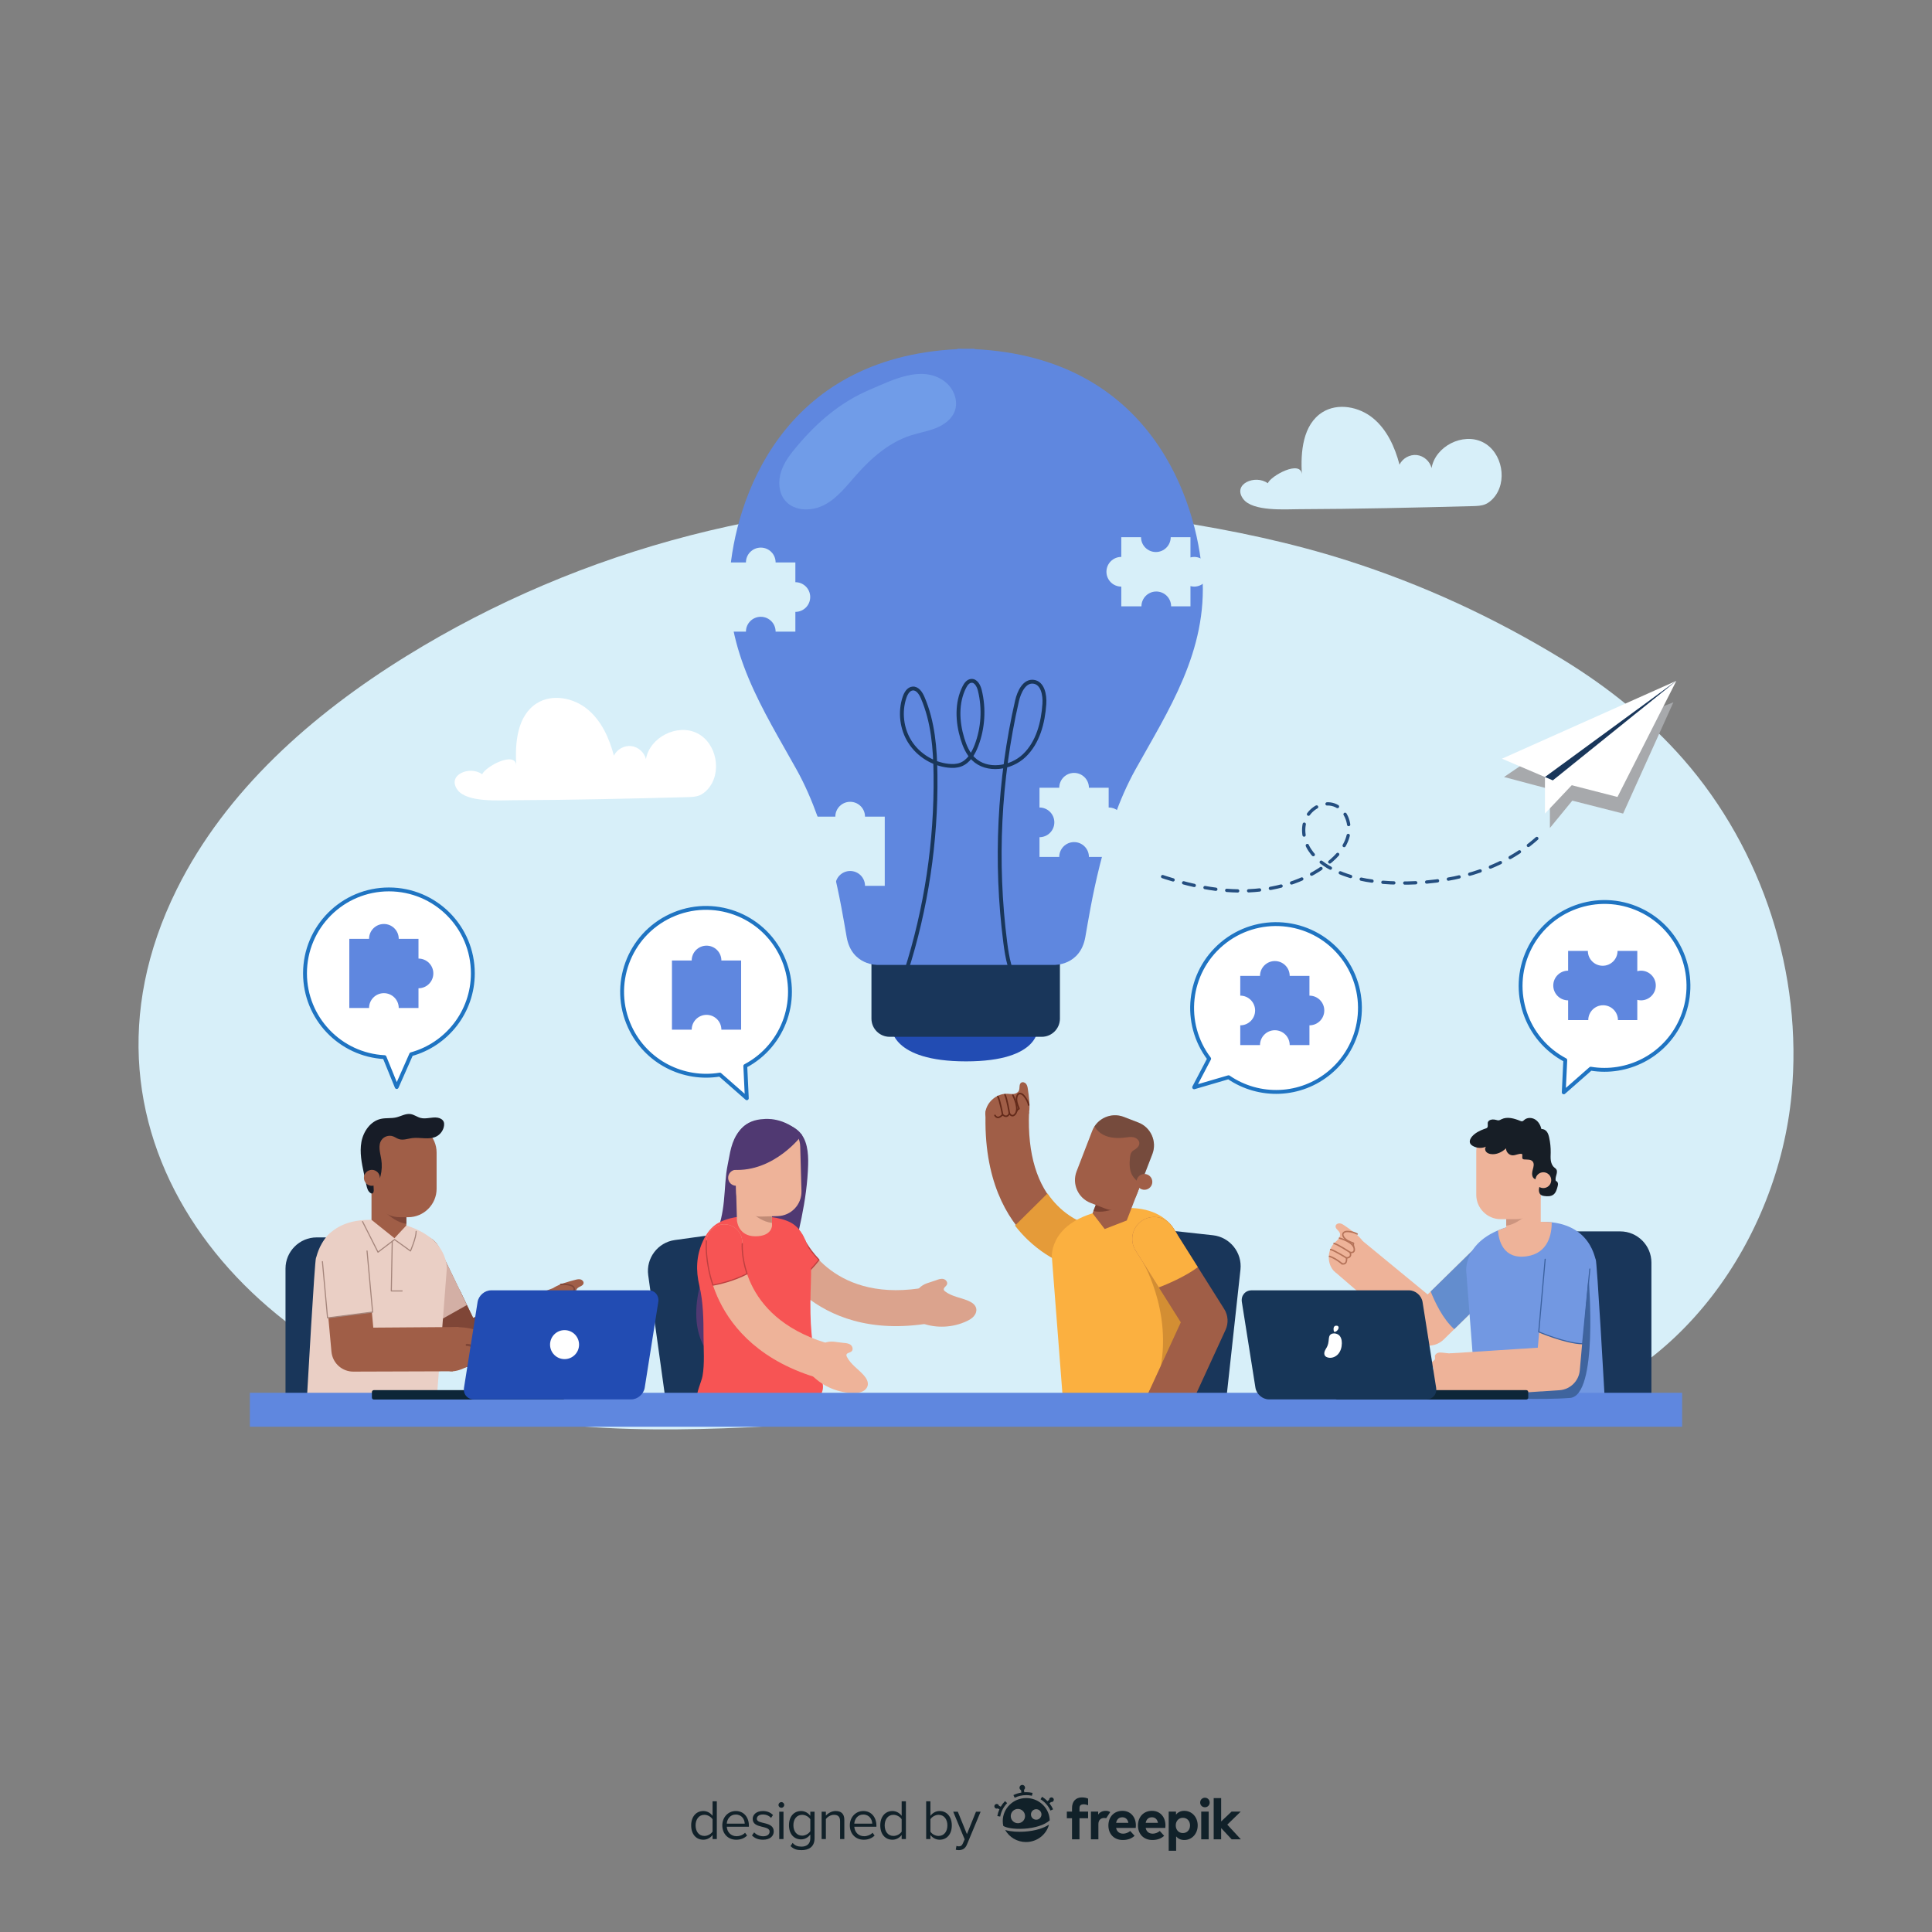 <?xml version="1.0" encoding="utf-8"?>
<!-- Generator: Adobe Illustrator 27.5.0, SVG Export Plug-In . SVG Version: 6.00 Build 0)  -->
<svg version="1.1" xmlns="http://www.w3.org/2000/svg" xmlns:xlink="http://www.w3.org/1999/xlink" x="0px" y="0px"
	 viewBox="0 0 500 500" style="enable-background:new 0 0 500 500;" xml:space="preserve">
<rect x="0" y="0" width="500" height="500" fill="#808080" stroke="none"/>
<g id="Background">
</g>
<g id="Objects">
	<g>
		<g>
			<path style="fill:#D7EFF9;" d="M348.46,144.994c-28.04-8.919-61.13-13.167-90.499-14.613
				c-53.33-2.627-107.359,11.309-152.766,39.401c-24.335,15.056-46.732,34.743-59.452,60.376
				c-31.92,64.325,18.253,123.278,81.202,135.807c31.744,6.318,64.488,3.684,96.789,1.638c41.977-2.659,84.119-4.28,126.082-1.414
				c16.005,1.093,32.28,2.82,47.939-0.666c36.667-8.163,62.348-44.857,65.9-82.252c2.957-31.138-7.442-63.32-28.061-86.84
				c-8.901-10.152-19.541-18.641-31.033-25.683C386.592,159.739,367.88,151.172,348.46,144.994z"/>
			<g>
				<g>
					<polygon style="fill:#A7A9AC;" points="396.873,195.897 389.238,201.091 401.114,204.239 401.114,214.278 406.911,207.208 
						420.061,210.551 433.069,181.758 					"/>
					<g>
						<g>
							<g>
								<polygon style="fill:#FFFFFF;" points="399.832,201.091 399.832,210.551 407.951,201.959 								"/>
								<polygon style="fill:#FFFFFF;" points="401.868,201.959 433.841,176.197 418.602,206.253 								"/>
								<polygon style="fill:#FFFFFF;" points="433.841,176.197 388.703,196.35 401.868,201.959 								"/>
								<polygon style="fill:#19365A;" points="401.868,201.959 399.832,201.091 433.841,176.197 								"/>
							</g>
						</g>
					</g>
				</g>
				
					<path style="fill:none;stroke:#244E80;stroke-width:0.85;stroke-linecap:round;stroke-linejoin:round;stroke-miterlimit:10;stroke-dasharray:2.835;" d="
					M397.727,216.998c-9.561,8.538-22.935,11.738-35.751,11.53c-5.586-0.091-11.269-0.8-16.328-3.17
					c-2.624-1.229-5.102-2.953-6.681-5.382c-1.579-2.429-2.13-5.647-0.911-8.275c1.22-2.628,4.427-4.336,7.168-3.399
					c2.944,1.007,4.378,4.627,3.749,7.674c-0.629,3.048-2.836,5.536-5.275,7.469c-6.122,4.85-14.067,7.035-21.877,7.129
					c-7.81,0.093-15.527-1.782-22.898-4.364"/>
			</g>
			<path style="fill:#FFFFFF;" d="M177.884,206.299c1.1-0.029,2.231-0.065,3.242-0.5c0.756-0.326,1.407-0.861,1.966-1.466
				c3.896-4.21,2.451-12.049-2.691-14.592c-5.142-2.543-12.25,1.064-13.232,6.716c-0.42-1.765-2.029-3.182-3.833-3.375
				c-1.804-0.194-3.676,0.849-4.462,2.485c-1.194-4.54-3.23-9.054-6.859-12.032c-3.629-2.978-9.12-4.026-13.093-1.525
				c-5.036,3.17-5.699,10.179-5.306,16.117c-0.26-3.931-8.056,0.323-8.828,2.255c-3.201-2.347-9.267,0.172-6.359,4.071
				c2.448,3.282,10.897,2.655,14.353,2.643C147.816,207.047,162.856,206.691,177.884,206.299z"/>
			<path style="fill:#D7EFF9;" d="M381.2,130.981c1.1-0.029,2.231-0.065,3.242-0.5c0.756-0.326,1.407-0.861,1.966-1.466
				c3.896-4.21,2.451-12.049-2.691-14.592c-5.142-2.543-12.249,1.064-13.231,6.716c-0.42-1.765-2.029-3.182-3.833-3.375
				c-1.804-0.194-3.677,0.849-4.462,2.485c-1.193-4.54-3.23-9.054-6.859-12.032c-3.629-2.978-9.121-4.026-13.093-1.525
				c-5.036,3.17-5.698,10.179-5.306,16.117c-0.259-3.931-8.056,0.323-8.828,2.256c-3.201-2.347-9.267,0.172-6.358,4.071
				c2.448,3.282,10.897,2.654,14.353,2.643C351.131,131.729,366.171,131.373,381.2,130.981z"/>
		</g>
		<g>
			<g>
				<path style="fill:#19365A;" d="M316.839,366.891l-31.686-3.466l4.192-38.323c0.482-4.407,4.483-7.619,8.89-7.137l15.66,1.713
					c4.407,0.482,7.619,4.482,7.137,8.89L316.839,366.891z"/>
				<path style="fill:#A05E47;" d="M281.676,317.084c-0.041-0.01-4.161-0.99-8.033-4.922c-5.273-5.355-7.74-13.517-7.332-24.26
					c0-0.011-0.001-0.022,0-0.034c-4.014-0.66-11.226-0.401-11.226-0.401c-0.683,17.942,5.619,28.001,11.114,33.278
					c6.113,5.87,12.449,7.293,13.151,7.436c0.382,0.077,0.764,0.115,1.14,0.115c2.645,0,5.032-1.848,5.579-4.533
					C286.692,320.694,284.744,317.708,281.676,317.084z"/>
				<path style="fill:#E59B39;" d="M279.502,328.484c0.394,0.08,0.788,0.119,1.176,0.119c2.73,0,5.194-1.907,5.759-4.679
					c0.644-3.167-1.367-6.249-4.534-6.894c-0.042-0.01-4.295-1.022-8.292-5.08c-0.928-0.943-1.766-1.976-2.525-3.086l-8.409,8.318
					c1.08,1.398,2.182,2.601,3.251,3.627C272.237,326.868,278.777,328.337,279.502,328.484z"/>
				<path style="fill:#A05E47;" d="M266.01,281.855c-0.069-0.478-0.159-0.977-0.461-1.353c-0.302-0.377-0.883-0.574-1.28-0.3
					c-0.609,0.42-0.283,1.4-0.59,2.074c-0.23,0.505-0.803,0.774-1.355,0.837c-0.552,0.063-1.108-0.036-1.663-0.053
					c-2.663-0.077-5.214,2.042-5.627,4.673c-0.078,0.496-0.076,1.043,0.215,1.451c0.368,0.516,1.065,0.649,1.692,0.741
					c1.684,0.247,3.386,0.495,5.083,0.356c1.529-0.125,4.058-0.549,4.304-2.32C266.595,286.034,266.288,283.769,266.01,281.855z"/>
				<path style="fill:#632A1A;" d="M257.526,289.029c-0.071-0.078-0.139-0.168-0.202-0.271c-0.057-0.092-0.028-0.213,0.064-0.27
					c0.093-0.057,0.214-0.031,0.27,0.064c0.174,0.282,0.373,0.43,0.593,0.44c0.432,0.024,0.91-0.462,1.058-0.651
					c0.034-0.043,0.083-0.07,0.137-0.075c0.054-0.005,0.108,0.014,0.149,0.05c0.335,0.303,0.631,0.425,0.881,0.364
					c0.381-0.093,0.57-0.589,0.572-0.594c0.026-0.071,0.091-0.12,0.165-0.127c0.075-0.007,0.147,0.029,0.186,0.093
					c0.17,0.282,0.355,0.444,0.549,0.478c0.211,0.04,0.371-0.083,0.378-0.088c1.6-1.149-0.351-4.891-0.371-4.928
					c-0.051-0.096-0.013-0.214,0.082-0.265c0.096-0.051,0.21-0.016,0.265,0.082c0.088,0.166,2.129,4.083,0.259,5.425
					c-0.003,0.003-0.289,0.23-0.677,0.162c-0.229-0.04-0.436-0.169-0.629-0.392c-0.134,0.206-0.357,0.453-0.686,0.535
					c-0.339,0.084-0.704-0.025-1.087-0.324c-0.227,0.241-0.715,0.677-1.254,0.648C257.966,289.37,257.73,289.251,257.526,289.029z"
					/>
				<path style="fill:#632A1A;" d="M261.086,288.287c-0.025-0.027-0.043-0.062-0.049-0.102c-0.006-0.038-0.602-3.767-1.135-4.786
					c-0.051-0.096-0.013-0.214,0.083-0.264c0.096-0.051,0.218-0.013,0.264,0.083c0.562,1.076,1.15,4.75,1.175,4.906
					c0.017,0.107-0.056,0.208-0.163,0.224C261.194,288.359,261.129,288.333,261.086,288.287z"/>
				<path style="fill:#632A1A;" d="M259.318,288.594c-0.024-0.026-0.042-0.06-0.048-0.098c-0.007-0.037-0.677-3.717-1.205-4.648
					c-0.053-0.094-0.02-0.214,0.074-0.268c0.094-0.053,0.211-0.022,0.268,0.074c0.56,0.989,1.221,4.618,1.248,4.772
					c0.02,0.106-0.051,0.209-0.158,0.228C259.429,288.667,259.362,288.642,259.318,288.594z"/>
				<path style="fill:#632A1A;" d="M263.005,287.648c-0.044-0.048-0.063-0.118-0.045-0.186c0.076-0.268,0.278-0.5,0.533-0.611
					c-0.23-0.546-0.421-1.025-0.531-1.536c-0.137-0.634-0.118-1.212,0.055-1.715c0.093-0.273,0.222-0.468,0.394-0.598
					c0.28-0.211,0.7-0.237,1.07-0.069c0.326,0.151,0.566,0.411,0.758,0.647c0.574,0.704,0.985,1.518,1.187,2.352
					c0.025,0.105-0.039,0.211-0.145,0.237c-0.105,0.025-0.211-0.04-0.237-0.145c-0.189-0.778-0.572-1.537-1.109-2.196
					c-0.162-0.203-0.364-0.422-0.617-0.538c-0.24-0.11-0.503-0.1-0.67,0.025c-0.107,0.08-0.192,0.215-0.258,0.411
					c-0.149,0.435-0.164,0.941-0.042,1.505c0.107,0.497,0.301,0.974,0.526,1.501c0.023,0.056,0.069,0.168,0.015,0.288
					c-0.05,0.113-0.155,0.156-0.212,0.178c-0.166,0.066-0.291,0.206-0.336,0.368c-0.03,0.104-0.138,0.165-0.242,0.136
					C263.06,287.694,263.029,287.674,263.005,287.648z"/>
				<path style="fill:#FBB040;" d="M272.22,325.298l2.738,35.431c0,0,8.001,4.357,19.294,3.044
					c11.293-1.313,13.767-6.303,13.767-6.303s-1.951-34.765-2.279-35.109c-0.328-0.344-1.664-11.768-18.004-9.434
					C271.395,315.259,272.22,325.298,272.22,325.298z"/>
				<path style="fill:#D38E33;" d="M295.808,326.687c0,0,9.061,15.283,3.233,32.252c0,0,9.324-13.428,8.978-17.854
					C307.673,336.658,295.808,326.687,295.808,326.687z"/>
				<path style="fill:#A05E47;" d="M316.822,338.773l-13.334-21.166c-1.669-2.648-5.17-3.445-7.818-1.775
					c-2.65,1.669-3.444,5.17-1.775,7.818l11.697,18.567l-8.218,17.876c0,0,4.036,4.872,10.303,4.736l9.5-20.667
					C317.977,342.422,317.844,340.394,316.822,338.773z"/>
				<g>
					<polygon style="fill:#A05E47;" points="295.141,306.684 291.602,315.856 285.891,318.073 282.752,313.988 284.88,308.473 					
						"/>
				</g>
				<path style="fill:#774031;" d="M292.211,310.867l-8.104-0.392l-1.133,2.936C287.19,314.423,292.211,310.867,292.211,310.867z"/>
				<path style="fill:#A05E47;" d="M286.025,312.772l-3.789-1.462c-3.24-1.25-4.867-4.923-3.617-8.163l4.044-10.48
					c1.25-3.239,4.923-4.867,8.163-3.617l3.789,1.462c3.24,1.25,4.867,4.923,3.617,8.163l-4.044,10.48
					C292.937,312.394,289.264,314.022,286.025,312.772z"/>
				<path style="opacity:0.3;fill:#171E26;" d="M294.614,290.512l-3.789-1.462c-2.829-1.092-5.989,0.012-7.577,2.468
					c0.546,0.89,1.302,1.651,2.216,2.133c1.726,0.911,3.779,0.988,5.716,0.743c0.754-0.095,1.528-0.235,2.265-0.051
					c0.737,0.184,1.433,0.804,1.415,1.564c-0.015,0.629-0.499,1.15-1.023,1.5c-0.325,0.217-0.684,0.401-0.93,0.704
					c-0.316,0.389-0.399,0.912-0.456,1.409c-0.185,1.606-0.198,3.329,0.623,4.721c0.447,0.758,1.111,1.361,1.789,1.921
					c0.119,0.099,0.242,0.195,0.367,0.288l3.001-7.777C299.481,295.435,297.853,291.762,294.614,290.512z"/>
				<path style="fill:#A05E47;" d="M298.082,306.606c-0.407,1.054-1.59,1.579-2.644,1.172c-1.054-0.407-1.579-1.591-1.172-2.644
					c0.407-1.054,1.591-1.578,2.644-1.172C297.964,304.368,298.489,305.552,298.082,306.606z"/>
				<path style="fill:#FBB040;" d="M303.488,317.607c-1.669-2.648-5.17-3.445-7.818-1.775c-2.65,1.669-3.444,5.17-1.775,7.818
					l6.009,9.538c1.906-0.739,6.855-2.785,10.091-5.254L303.488,317.607z"/>
				<path style="fill:#A05E47;" d="M306.908,366.85c-0.302,0.621-0.628,1.266-1.186,1.673c-0.558,0.407-1.42,0.487-1.897-0.013
					c-0.248-0.259-0.382-0.652-0.715-0.785c-0.419-0.167-0.851,0.178-1.285,0.303c-0.796,0.229-1.659-0.365-1.953-1.14
					c-0.097-0.256-0.163-0.552-0.388-0.708c-0.5-0.344-1.265,0.313-1.759-0.04c-0.378-0.27-0.271-0.927-0.643-1.207
					c-0.201-0.152-0.48-0.141-0.712-0.241c-0.388-0.168-0.58-0.63-0.56-1.053c0.02-0.422,0.209-0.816,0.393-1.197
					c0.29-0.599,0.581-1.197,0.871-1.796c0.171-0.353,0.349-0.715,0.639-0.979c0.625-0.569,1.577-0.533,2.415-0.427
					c1.605,0.204,3.215,0.553,4.644,1.312c1.165,0.619,2.291,1.568,2.887,2.767C308.203,364.419,307.399,365.838,306.908,366.85z"/>
			</g>
			<g>
				<path style="fill:#19365A;" d="M105.763,366.852H73.888V328.3c0-4.434,3.627-8.061,8.061-8.061h15.754
					c4.433,0,8.061,3.627,8.061,8.061V366.852z"/>
				<g>
					<g>
						<path style="fill:#A05E47;" d="M106.054,320.2c2.82-1.363,6.212-0.184,7.577,2.638l8.814,18.225l20.702-7.702
							c1.087,6.973,3.985,10.11,3.985,10.11l-25.489,10.054c-1.316,0.505-2.712,0.488-3.951,0.043
							c-1.353-0.486-2.52-1.483-3.19-2.87l-11.085-22.922C102.052,324.956,103.233,321.564,106.054,320.2z"/>
						<path style="fill:#7F4637;" d="M117.692,353.568c1.239,0.445,2.635,0.462,3.951-0.043l9.441-3.724
							c-3.755-3.022-6.23-6.478-7.724-9.079l-0.915,0.34l-3.412-7.055c-3.344-1.158-9.302-1.327-13.23-1.295l8.698,17.986
							C115.172,352.085,116.339,353.082,117.692,353.568z"/>
						<path style="fill:#D3AFA5;" d="M107.361,335.933l5.067,6.54l8.409-4.735l-7.206-14.9c-1.161-2.399-3.785-3.593-6.279-3.064
							l-0.263,0.143L107.361,335.933z"/>
						<path style="fill:#A05E47;" d="M148.896,331.216c0.45-0.117,0.927-0.224,1.375-0.097c0.447,0.127,0.84,0.57,0.745,1.025
							c-0.145,0.698-1.138,0.775-1.622,1.3c-0.363,0.394-0.387,1.003-0.236,1.516c0.15,0.514,0.447,0.97,0.669,1.458
							c1.064,2.337,0.136,5.396-2.047,6.747c-0.411,0.255-0.898,0.458-1.37,0.352c-0.596-0.134-0.975-0.703-1.291-1.226
							c-0.849-1.404-1.706-2.823-2.217-4.382c-0.461-1.405-1.03-3.81,0.452-4.691C144.965,332.259,147.093,331.685,148.896,331.216z
							"/>
						<path style="fill:#7F4637;" d="M145.844,341.187c0.096,0.034,0.201,0.06,0.317,0.078c0.103,0.016,0.199-0.054,0.216-0.158
							c0.016-0.104-0.052-0.202-0.158-0.216c-0.316-0.049-0.522-0.171-0.613-0.362c-0.183-0.375,0.07-0.981,0.183-1.183
							c0.026-0.046,0.031-0.1,0.015-0.15c-0.016-0.05-0.053-0.091-0.1-0.113c-0.394-0.185-0.614-0.402-0.653-0.646
							c-0.06-0.373,0.31-0.727,0.314-0.73c0.053-0.05,0.073-0.125,0.051-0.194c-0.021-0.069-0.08-0.12-0.152-0.131
							c-0.314-0.046-0.527-0.149-0.63-0.309c-0.114-0.172-0.065-0.361-0.063-0.369c0.423-1.852,4.476-1.517,4.517-1.514
							c0.104,0.009,0.196-0.068,0.205-0.172c0.009-0.104-0.064-0.193-0.172-0.205c-0.18-0.016-4.423-0.365-4.916,1.798
							c-0.001,0.004-0.096,0.343,0.109,0.662c0.121,0.189,0.313,0.324,0.583,0.412c-0.133,0.196-0.269,0.487-0.218,0.81
							c0.052,0.332,0.286,0.616,0.695,0.844c-0.129,0.292-0.334,0.889-0.107,1.357C145.377,340.924,145.571,341.089,145.844,341.187
							z"/>
						<path style="fill:#7F4637;" d="M145.172,337.746c0.034,0.012,0.072,0.015,0.109,0.006c0.036-0.009,3.571-0.874,4.676-0.782
							c0.104,0.009,0.196-0.068,0.204-0.173c0.01-0.104-0.07-0.198-0.173-0.204c-1.166-0.097-4.65,0.755-4.798,0.791
							c-0.101,0.025-0.163,0.128-0.138,0.229C145.068,337.678,145.115,337.726,145.172,337.746z"/>
						<path style="fill:#7F4637;" d="M145.56,339.432c0.033,0.012,0.069,0.015,0.105,0.007c0.036-0.008,3.556-0.789,4.58-0.668
							c0.104,0.012,0.197-0.062,0.21-0.166c0.012-0.103-0.06-0.196-0.166-0.21c-1.088-0.128-4.559,0.642-4.706,0.676
							c-0.102,0.022-0.166,0.124-0.143,0.225C145.454,339.361,145.501,339.411,145.56,339.432z"/>
						<path style="fill:#7F4637;" d="M146.126,341.257c0.042,0.015,0.089,0.016,0.133-0.001c0.019-0.008,1.973-0.76,3.682-0.717
							c0.104,0.002,0.191-0.08,0.194-0.184c0.002-0.105-0.082-0.191-0.184-0.194c-1.786-0.044-3.746,0.711-3.829,0.743
							c-0.097,0.038-0.145,0.148-0.107,0.245C146.035,341.2,146.076,341.239,146.126,341.257z"/>
						<path style="fill:#7F4637;" d="M144.824,335.922c0.06,0.021,0.128,0.012,0.182-0.03c0.21-0.167,0.34-0.434,0.344-0.702
							c0.572,0,1.068-0.009,1.563-0.103c0.615-0.116,1.12-0.348,1.503-0.69c0.207-0.184,0.333-0.372,0.384-0.573
							c0.082-0.328-0.051-0.711-0.339-0.976c-0.256-0.233-0.577-0.349-0.858-0.431c-0.84-0.246-1.717-0.307-2.534-0.175
							c-0.103,0.017-0.173,0.114-0.156,0.217c0.017,0.102,0.115,0.173,0.217,0.156c0.761-0.123,1.579-0.067,2.366,0.164
							c0.241,0.068,0.511,0.165,0.709,0.347c0.188,0.172,0.277,0.41,0.228,0.605c-0.031,0.125-0.119,0.251-0.268,0.383
							c-0.33,0.295-0.775,0.498-1.321,0.6c-0.482,0.091-0.978,0.097-1.53,0.094c-0.058,0.001-0.175,0.002-0.262,0.094
							c-0.081,0.086-0.08,0.196-0.079,0.255c0.003,0.172-0.074,0.335-0.201,0.437c-0.082,0.065-0.095,0.185-0.03,0.266
							C144.762,335.89,144.792,335.91,144.824,335.922z"/>
					</g>
					<path style="fill:#EACFC5;" d="M115.621,328.499l-2.764,35.77c0,0-8.078,4.398-19.479,3.073
						c-11.401-1.326-13.898-6.364-13.898-6.364s1.97-35.097,2.301-35.445c0.331-0.348,1.68-11.88,18.177-9.524
						C116.454,318.364,115.621,328.499,115.621,328.499z"/>
					<g>
						<polygon style="fill:#A05E47;" points="96.145,305.763 96.145,315.688 102.084,320.451 105.16,317.145 105.16,311.177 						
							"/>
					</g>
					<path style="fill:#7F4637;" d="M97.384,310.969l7.775,2.576v3.177C100.821,316.143,97.384,310.969,97.384,310.969z"/>
					<path style="fill:#A05E47;" d="M103.501,315.012h2.135c4.046,0,7.356-3.31,7.356-7.356v-9.376c0-4.046-3.31-7.356-7.356-7.356
						h-2.135c-4.046,0-7.356,3.31-7.356,7.356v9.376C96.145,311.702,99.455,315.012,103.501,315.012z"/>
					<path style="fill:#171C27;" d="M96.45,304.305c0.273,0.672,1.172,1.21,1.701,0.715c0.193-0.181,0.274-0.449,0.338-0.706
						c0.348-1.405,0.409-2.88,0.177-4.31c-0.272-1.679-0.901-3.555,0.058-4.96c0.628-0.92,1.9-1.34,2.953-0.976
						c0.547,0.189,1.019,0.56,1.57,0.736c1.099,0.352,2.269-0.117,3.413-0.265c2.105-0.271,4.396,0.536,6.286-0.429
						c1.051-0.537,1.811-1.608,1.97-2.778c0.045-0.333,0.043-0.682-0.081-0.994c-0.24-0.604-0.888-0.956-1.528-1.074
						c-1.465-0.269-3.002,0.43-4.445,0.06c-0.9-0.23-1.673-0.858-2.591-1.002c-1.281-0.201-2.49,0.572-3.753,0.864
						c-1.288,0.298-2.65,0.091-3.941,0.374c-2.696,0.59-4.543,3.25-5.042,5.964c-0.499,2.715,0.076,5.499,0.649,8.198
						c0.206,0.968,0.411,1.937,0.617,2.905c0.171,0.806,0.399,1.698,1.095,2.14c0.112,0.071,0.242,0.13,0.374,0.116
						c0.361-0.036,0.46-0.511,0.455-0.874c-0.026-1.797-0.315-3.54-0.706-5.288C96.233,303.231,96.242,303.793,96.45,304.305z"/>
					<path style="fill:#A05E47;" d="M94.181,304.822c0,1.14,0.924,2.065,2.065,2.065c1.14,0,2.065-0.924,2.065-2.065
						c0-1.14-0.924-2.065-2.065-2.065C95.106,302.757,94.181,303.682,94.181,304.822z"/>
					<g>
						<path style="fill:#A05E47;" d="M121.515,353.41c0.129-0.064,0.285-0.129,0.41-0.056c0.095,0.055,0.135,0.169,0.173,0.273
							c0.264,0.71,0.89,1.325,1.644,1.394c0.755,0.069,1.555-0.554,1.519-1.311c-0.024-0.514-0.385-0.942-0.727-1.327
							c0.674,0.759,1.448,1.57,2.458,1.663c0.12,0.011,0.249,0.009,0.352-0.054c0.116-0.071,0.177-0.205,0.219-0.334
							c0.206-0.63,0.124-1.348-0.218-1.916c0.278,0.271,0.566,0.548,0.926,0.695c0.36,0.147,0.813,0.134,1.094-0.135
							c0.447-0.429,0.225-1.172-0.027-1.739c-0.273-0.614-0.547-1.228-0.82-1.842c-0.313-0.702-0.63-1.412-1.103-2.017
							c-0.792-1.012-1.964-1.657-3.16-2.128c-2.52-0.993-5.297-1.326-7.98-0.956c-0.175,0.024-0.354,0.053-0.507,0.14
							c-0.328,0.187-0.455,0.589-0.544,0.956c-0.691,2.869-0.671,5.961,0.12,8.809c0.319,1.147,0.737,1.47,1.97,1.357
							C118.801,354.743,120.198,354.067,121.515,353.41z"/>
						<g>
							<path style="fill:#A05E47;" d="M88.601,318.294c3.119-0.284,5.879,2.013,6.165,5.134l1.84,20.161l22.086-0.16
								c-1.435,6.91-1.513,11.461-1.513,11.461l-25.708,0.083c-1.409,0.01-2.71-0.497-3.713-1.349
								c-1.096-0.931-1.837-2.275-1.977-3.809l-2.313-25.356C83.182,321.338,85.481,318.578,88.601,318.294z"/>
						</g>
						
							<path style="fill:none;stroke:#7F4637;stroke-width:0.567;stroke-linecap:round;stroke-linejoin:round;stroke-miterlimit:10;" d="
							M124.751,352.621c0,0-1.249-2.684-2.03-3.675c-0.781-0.991-1.922-0.875-1.922-0.875"/>
						
							<path style="fill:none;stroke:#7F4637;stroke-width:0.567;stroke-linecap:round;stroke-linejoin:round;stroke-miterlimit:10;" d="
							M127.346,351.74l-1.772-3.906c0,0-0.811-1.472-2.283-1.712"/>
						<path style="fill:#EACFC5;" d="M94.943,323.212c-0.296-3.233-3.155-5.612-6.385-5.318c-3.232,0.295-5.613,3.153-5.318,6.385
							l1.531,16.783l11.664-1.493L94.943,323.212z"/>
						
							<path style="fill:none;stroke:#A5867C;stroke-width:0.283;stroke-linecap:round;stroke-linejoin:round;stroke-miterlimit:10;" d="
							M83.443,326.507l1.328,14.556c0,0,8.927-1.14,11.664-1.493l-1.444-15.82"/>
					</g>
					
						<path style="fill:none;stroke:#A5867C;stroke-width:0.283;stroke-linecap:round;stroke-linejoin:round;stroke-miterlimit:10;" d="
						M93.826,316.142l3.999,7.917l4.285-3.264l4.121,2.955c0,0,1.469-3.363,1.469-5.077"/>
					
						<polyline style="fill:none;stroke:#A5867C;stroke-width:0.283;stroke-linecap:round;stroke-linejoin:round;stroke-miterlimit:10;" points="
						101.513,321.25 101.272,334.097 104.069,334.097 					"/>
				</g>
			</g>
			<g>
				<path style="fill:#19365A;" d="M204.634,363.818l-31.572,4.387l-5.305-38.185c-0.61-4.391,2.483-8.484,6.875-9.094l15.604-2.168
					c4.391-0.61,8.483,2.484,9.094,6.875L204.634,363.818z"/>
				<g>
					<path style="fill:#503972;" d="M203.909,291.041c-1.47-0.602-3.043-0.922-4.631-0.957c-1.543-0.034-3.107-0.221-4.611,0.242
						c-2.105,0.649-3.701,2.446-4.625,4.445c-0.658,1.423-1.023,2.958-1.298,4.496c-0.263,1.464-0.6,2.887-0.778,4.368
						c-0.385,3.189-0.415,6.415-0.931,9.59c-0.946,5.824-3.486,11.251-5.201,16.897c-1.715,5.646-2.562,11.928-0.164,17.319
						c0.203,0.456,0.443,0.921,0.847,1.214c0.371,0.269,0.838,0.362,1.289,0.442c2.819,0.498,5.684,0.74,8.547,0.723
						c1.033-0.006,2.093-0.052,3.042-0.458c0.838-0.359,1.539-0.979,2.14-1.663c2.282-2.595,3.228-6.069,4.106-9.411
						c0.842-3.204,1.684-6.407,2.525-9.611c2.35-8.942,4.714-17.98,4.979-27.223c0.09-3.15-0.22-6.662-2.538-8.798
						C205.832,291.942,204.884,291.44,203.909,291.041z"/>
					<g>
						<path style="fill:#DBA38D;" d="M237.919,333.444c-23.223,3.362-30.142-13.151-30.444-13.912
							c-0.925-2.385-3.604-3.58-5.997-2.667c-2.402,0.915-3.607,3.604-2.692,6.007c0.245,0.643,2.573,6.445,8.701,11.762
							c5.526,4.795,15.255,10.03,30.476,8.194c0.422-0.051,0.85-0.108,1.282-0.17C239.519,337.809,237.919,333.444,237.919,333.444z
							"/>
						<path style="fill:#DBA38D;" d="M242.264,331.324c0.607-0.233,1.26-0.47,1.894-0.324c0.634,0.146,1.178,0.852,0.906,1.443
							c-0.233,0.504-0.971,0.85-0.799,1.378c0.054,0.165,0.192,0.287,0.329,0.393c1.708,1.329,3.994,1.584,5.987,2.427
							c0.9,0.381,1.826,0.987,2.053,1.938c0.173,0.724-0.117,1.5-0.604,2.063c-0.487,0.562-1.15,0.942-1.823,1.26
							c-3.566,1.689-7.804,1.903-11.523,0.583c-0.415-0.147-0.836-0.321-1.148-0.632c-0.304-0.304-0.477-0.711-0.643-1.108
							c-0.328-0.786-0.656-1.583-0.784-2.425c-0.266-1.743,0.436-3.495,1.602-4.776C239.06,332.063,240.523,331.992,242.264,331.324
							z"/>
						<path style="fill:#F75454;" d="M211.944,326.047c-3.079-3.186-4.344-6.2-4.469-6.515c-0.925-2.385-3.604-3.58-5.997-2.667
							c-2.402,0.915-3.607,3.604-2.692,6.007c0.213,0.557,1.992,4.985,6.446,9.615C206.589,331.513,209.573,329.184,211.944,326.047
							z"/>
						<path style="fill:#BF4040;" d="M205.25,332.641c-0.047,0.006-0.095-0.01-0.13-0.046c-4.495-4.673-6.289-9.17-6.479-9.668
							c-0.03-0.08,0.01-0.17,0.09-0.2c0.079-0.033,0.17,0.01,0.2,0.09c0.186,0.488,1.936,4.871,6.319,9.465
							c1.259-0.914,4.165-3.184,6.489-6.224c-3.117-3.26-4.357-6.339-4.409-6.469c-0.031-0.08,0.007-0.17,0.087-0.202
							c0.081-0.031,0.17,0.008,0.202,0.087c0.051,0.13,1.292,3.212,4.435,6.465c0.053,0.055,0.058,0.14,0.012,0.201
							c-2.432,3.218-5.527,5.598-6.745,6.473C205.301,332.629,205.276,332.638,205.25,332.641z"/>
					</g>
					<path style="fill:#F75454;" d="M209.626,325.125c0.476,3.125,0.222,6.324,0.147,9.491c-0.166,6.993,0.063,14.153,2.379,20.789
						c0.785,2.25,1.514,4.263-0.261,6.236c-3.528,3.922-11.869,4.83-16.723,4.974c-3.099,0.092-13.435-0.086-14.753-4.419
						c-0.428-1.405,1.131-4.594,1.4-6.097c0.577-3.225,0.256-6.934,0.258-10.236c0.003-4.297-0.065-8.928-1.075-13.118
						c-0.946-3.924-0.818-7.761,0.905-11.53c0.881-1.928,2.182-3.756,4.051-4.757c2.491-1.335,5.504-1.747,8.279-1.757
						c3.257-0.012,7.537,0.158,10.467,1.729c2.762,1.48,4.27,5.135,4.814,8.036C209.555,324.686,209.592,324.905,209.626,325.125z"
						/>
					<g>
						<g>
							<path style="fill:#EEB399;" d="M199.64,311.126l0.168,5.986c0,0,0.04,2.876-4.378,2.84c-4.418-0.036-4.703-4.047-4.703-4.047
								l-0.28-9.953L199.64,311.126z"/>
							<path style="fill:#C18B76;" d="M191.83,310.936l7.87,2.364l0.09,3.186C195.423,316.027,191.83,310.936,191.83,310.936z"/>
							<path style="fill:#EEB399;" d="M197.013,314.847l4.274-0.12c3.471-0.098,6.231-3.017,6.133-6.488l-0.325-11.535
								c-0.098-3.471-3.017-6.231-6.488-6.133l-4.274,0.12c-3.471,0.098-6.231,3.017-6.133,6.488l0.325,11.535
								C190.622,312.185,193.542,314.945,197.013,314.847z"/>
							<path style="fill:#EEB399;" d="M188.445,304.861c0.032,1.144,0.985,2.045,2.129,2.012c1.144-0.032,2.045-0.985,2.012-2.129
								c-0.032-1.144-0.986-2.045-2.129-2.013C189.314,302.765,188.413,303.718,188.445,304.861z"/>
						</g>
						<path style="fill:#503972;" d="M207.567,293.738c0,0-7.132,9.676-17.819,9.015c0,0-2.365-12.772,8.033-13.151
							C197.781,289.601,203.169,288.907,207.567,293.738z"/>
					</g>
					<g>
						<path style="fill:#EEB399;" d="M213.613,347.488c-22.416-6.936-21.574-24.821-21.519-25.638
							c0.189-2.55-1.717-4.78-4.271-4.983c-2.562-0.205-4.806,1.705-5.011,4.268c-0.055,0.686-0.444,6.926,2.807,14.359
							c2.931,6.703,9.469,15.608,24.004,20.488c0.403,0.135,0.814,0.268,1.231,0.397
							C213.184,352.117,213.613,347.488,213.613,347.488z"/>
						<path style="fill:#F75454;" d="M193.332,329.653c-1.413-4.2-1.26-7.465-1.238-7.803c0.189-2.55-1.717-4.78-4.271-4.983
							c-2.562-0.205-4.806,1.705-5.011,4.268c-0.047,0.595-0.341,5.358,1.692,11.452
							C186.148,332.29,189.843,331.467,193.332,329.653z"/>
						<path style="fill:#BF4040;" d="M184.455,332.733c-0.045-0.015-0.082-0.05-0.098-0.098c-2.053-6.153-1.742-10.983-1.699-11.513
							c0.007-0.085,0.082-0.149,0.167-0.142c0.085,0.005,0.149,0.082,0.142,0.167c-0.042,0.52-0.345,5.229,1.642,11.262
							c1.53-0.284,5.13-1.087,8.533-2.834c-1.415-4.283-1.213-7.596-1.203-7.736c0.006-0.085,0.08-0.15,0.165-0.145
							c0.086,0.005,0.151,0.08,0.145,0.165c-0.01,0.139-0.212,3.456,1.229,7.743c0.025,0.073-0.008,0.152-0.075,0.187
							c-3.577,1.862-7.396,2.682-8.871,2.949C184.506,332.744,184.48,332.742,184.455,332.733z"/>
						<path style="fill:#EEB399;" d="M218.313,347.539c0.649,0.05,1.34,0.117,1.85,0.52c0.51,0.404,0.698,1.275,0.199,1.692
							c-0.427,0.356-1.242,0.351-1.314,0.902c-0.022,0.172,0.05,0.341,0.128,0.496c0.972,1.934,2.927,3.146,4.365,4.763
							c0.65,0.731,1.225,1.676,1.022,2.632c-0.155,0.728-0.75,1.305-1.432,1.603c-0.682,0.299-1.443,0.357-2.187,0.355
							c-3.946-0.007-7.865-1.633-10.657-4.422c-0.312-0.311-0.618-0.649-0.766-1.064c-0.144-0.405-0.126-0.847-0.105-1.276
							c0.041-0.851,0.088-1.711,0.333-2.527c0.509-1.688,1.894-2.97,3.498-3.625C215.103,346.83,216.454,347.394,218.313,347.539z"
							/>
					</g>
				</g>
			</g>
			<g>
				<path style="fill:#19365A;" d="M427.385,365.296H395.51v-38.552c0-4.434,3.627-8.061,8.061-8.061h15.753
					c4.434,0,8.061,3.628,8.061,8.061V365.296z"/>
				<path style="fill:#EEB399;" d="M391.735,321.039c-2.172-2.215-5.729-2.251-7.946-0.078l-14.318,14.04l-16.861-13.873
					c-3.348,6.137-7.048,8.102-7.048,8.102l20.485,17.658c1.058,0.911,2.364,1.363,3.669,1.363c1.424,0,2.846-0.539,3.935-1.607
					l18.007-17.658C393.873,326.813,393.908,323.255,391.735,321.039z"/>
				<path style="fill:#638DCE;" d="M391.735,321.039c-2.172-2.215-5.729-2.251-7.946-0.078l-13.532,13.269
					c1.067,2.691,3.165,7.179,6.105,9.755l15.297-15C393.873,326.813,393.908,323.255,391.735,321.039z"/>
				<path style="fill:#EEB399;" d="M347.935,317.149c-0.38-0.26-0.79-0.519-1.249-0.55c-0.46-0.031-0.974,0.25-1.038,0.706
					c-0.098,0.7,0.801,1.104,1.077,1.755c0.207,0.488,0.025,1.064-0.287,1.493c-0.312,0.429-0.741,0.755-1.111,1.135
					c-1.774,1.822-1.933,4.984-0.35,6.975c0.298,0.375,0.684,0.727,1.159,0.787c0.6,0.075,1.144-0.329,1.614-0.711
					c1.262-1.024,2.535-2.061,3.534-3.343c0.9-1.155,2.236-3.207,1.149-4.524C351.25,319.438,349.46,318.19,347.935,317.149z"/>
				<path style="fill:#B57359;" d="M347.615,327.284c-0.101,0-0.208-0.011-0.321-0.033c-0.101-0.019-0.168-0.117-0.148-0.219
					c0.02-0.102,0.116-0.17,0.219-0.148c0.311,0.06,0.543,0.016,0.692-0.132c0.296-0.288,0.263-0.938,0.226-1.164
					c-0.008-0.052,0.004-0.104,0.036-0.145c0.032-0.041,0.079-0.067,0.131-0.072c0.429-0.04,0.707-0.169,0.825-0.384
					c0.181-0.328-0.046-0.781-0.048-0.786c-0.033-0.064-0.026-0.141,0.017-0.198c0.043-0.057,0.115-0.084,0.186-0.071
					c0.308,0.063,0.541,0.038,0.691-0.077c0.164-0.123,0.181-0.315,0.183-0.323c0.226-1.867-3.665-2.913-3.704-2.923
					c-0.1-0.026-0.159-0.129-0.134-0.229c0.027-0.1,0.125-0.158,0.229-0.134c0.174,0.046,4.246,1.141,3.981,3.322
					c0,0.004-0.025,0.352-0.323,0.581c-0.176,0.135-0.4,0.197-0.681,0.189c0.058,0.227,0.088,0.544-0.068,0.828
					c-0.16,0.292-0.472,0.478-0.93,0.554c0.023,0.316,0.014,0.94-0.354,1.3C348.139,327.195,347.903,327.284,347.615,327.284z"/>
				<path style="fill:#B57359;" d="M349.393,324.302c-0.035,0-0.072-0.01-0.103-0.031c-0.03-0.02-3.037-2.01-4.098-2.295
					c-0.1-0.027-0.159-0.129-0.132-0.229c0.026-0.101,0.132-0.161,0.229-0.132c1.12,0.3,4.082,2.26,4.208,2.344
					c0.086,0.057,0.11,0.174,0.052,0.259C349.513,324.273,349.454,324.302,349.393,324.302z"/>
				<path style="fill:#B57359;" d="M348.467,325.743c-0.034,0-0.069-0.009-0.1-0.029c-0.03-0.019-3.05-1.926-4.046-2.156
					c-0.101-0.023-0.163-0.124-0.14-0.225c0.023-0.1,0.121-0.163,0.225-0.14c1.057,0.245,4.035,2.125,4.161,2.205
					c0.088,0.055,0.113,0.171,0.058,0.258C348.59,325.713,348.529,325.743,348.467,325.743z"/>
				<path style="fill:#B57359;" d="M347.329,327.255c-0.044,0-0.088-0.015-0.123-0.046c-0.016-0.014-1.585-1.369-3.192-1.901
					c-0.098-0.033-0.152-0.139-0.119-0.237c0.034-0.098,0.14-0.15,0.237-0.119c1.68,0.557,3.254,1.917,3.321,1.975
					c0.077,0.068,0.086,0.186,0.018,0.265C347.434,327.233,347.381,327.255,347.329,327.255z"/>
				<path style="fill:#B57359;" d="M350.329,322.717c-0.063,0-0.124-0.032-0.159-0.088c-0.14-0.227-0.172-0.519-0.085-0.77
					c-0.533-0.191-0.992-0.366-1.423-0.619c-0.534-0.314-0.928-0.699-1.17-1.146c-0.132-0.241-0.186-0.458-0.166-0.663
					c0.033-0.333,0.285-0.645,0.643-0.796c0.317-0.132,0.654-0.132,0.944-0.115c0.866,0.052,1.703,0.288,2.421,0.685
					c0.09,0.05,0.123,0.164,0.073,0.255c-0.05,0.09-0.164,0.123-0.255,0.073c-0.669-0.37-1.45-0.591-2.261-0.639
					c-0.247-0.017-0.532-0.017-0.777,0.086c-0.232,0.098-0.396,0.289-0.415,0.487c-0.013,0.127,0.027,0.274,0.122,0.447
					c0.209,0.386,0.556,0.723,1.031,1.002c0.419,0.246,0.88,0.418,1.395,0.6c0.054,0.02,0.163,0.06,0.212,0.176
					c0.047,0.108,0.009,0.21-0.012,0.264c-0.061,0.159-0.043,0.337,0.041,0.474c0.054,0.088,0.027,0.204-0.061,0.258
					C350.397,322.708,350.363,322.717,350.329,322.717z"/>
				<path style="fill:#7298E2;" d="M379.452,328.88l2.738,35.431c0,0,8.001,4.357,19.294,3.044
					c11.293-1.313,13.767-6.303,13.767-6.303s-1.951-34.765-2.28-35.109c-0.328-0.344-1.664-11.767-18.004-9.434
					C378.627,318.841,379.452,328.88,379.452,328.88z"/>
				<rect x="64.667" y="360.453" style="fill:#5F87DF;" width="370.667" height="8.784"/>
				<g>
					<g>
						<path style="fill:#0D2638;" d="M96.746,362.197h48.916c0.275,0,0.5-0.225,0.5-0.5v-1.431c0-0.275-0.225-0.5-0.5-0.5H96.746
							c-0.275,0-0.5,0.225-0.5,0.5v1.431C96.246,361.972,96.471,362.197,96.746,362.197z"/>
						<path style="fill:#224CB3;" d="M122.623,362.16h40.734c1.659,0,3.231-1.357,3.493-3.016l3.515-22.194
							c0.263-1.659-0.879-3.016-2.538-3.016h-40.734c-1.659,0-3.231,1.357-3.493,3.016l-3.515,22.194
							C119.822,360.803,120.965,362.16,122.623,362.16z"/>
					</g>
					<circle style="fill:#FFFFFF;" cx="146.107" cy="347.988" r="3.753"/>
				</g>
				<path style="fill:#3F649E;" d="M411.171,331.276c0,0,2.499,29.919-4.832,30.505c-7.331,0.587-19.696,0-19.696,0
					s14.923-2.858,16.559-11.16C404.838,342.319,411.171,331.276,411.171,331.276z"/>
				<path style="fill:#EEB399;" d="M395.084,325.133c5.707-0.802,6.512-5.926,6.507-8.805c-1.876-0.214-4.066-0.186-6.624,0.18
					c-2.962,0.423-5.354,1.102-7.296,1.926C387.846,320.859,388.935,325.998,395.084,325.133z"/>
				<g>
					<polygon style="fill:#EEB399;" points="398.743,306.559 398.743,316.39 394.214,320.514 389.814,317.833 389.814,311.921 					
						"/>
				</g>
				<path style="fill:#CC957F;" d="M397.516,311.516l-7.702,2.552v3.147C394.112,316.641,397.516,311.516,397.516,311.516z"/>
				<path style="fill:#EEB399;" d="M392.43,315.521h-4.061c-3.472,0-6.313-2.841-6.313-6.313v-11.233
					c0-3.472,2.841-6.313,6.313-6.313h4.061c3.472,0,6.313,2.841,6.313,6.313v11.233C398.743,312.68,395.902,315.521,392.43,315.521
					z"/>
				<path style="fill:#171E26;" d="M380.97,294.114c-0.428,0.486-0.765,1.177-0.499,1.768c0.138,0.307,0.417,0.527,0.709,0.696
					c1.022,0.59,2.329,0.659,3.408,0.179c-0.336,0.326-0.299,0.912-0.012,1.282c0.287,0.37,0.756,0.553,1.218,0.627
					c1.447,0.231,2.912-0.473,3.973-1.483c-0.04,0.919,0.767,1.789,1.686,1.818c0.83,0.026,1.631-0.536,2.443-0.361
					c0.238,0.401-0.139,1.057,0.243,1.323c0.093,0.065,0.21,0.083,0.323,0.094c0.77,0.074,1.689-0.064,2.186,0.528
					c0.48,0.572,0.222,1.425,0.024,2.144c-0.181,0.657-0.28,1.405,0.078,1.985c0.358,0.58,1.341,0.765,1.698,0.183
					c0.101-0.165,0.138-0.363,0.245-0.524c0.107-0.161,0.336-0.274,0.492-0.16c0.116,0.084,0.134,0.249,0.128,0.392
					c-0.039,0.859-0.569,1.607-0.868,2.414c-0.299,0.807-0.266,1.9,0.49,2.311c0.226,0.123,0.486,0.165,0.741,0.198
					c0.802,0.106,1.689,0.129,2.338-0.355c0.619-0.462,0.86-1.263,1.063-2.008c0.079-0.29,0.159-0.591,0.115-0.888
					c-0.044-0.298-0.247-0.593-0.543-0.647c-0.355-0.992,0.72-2.224,0.082-3.063c-0.14-0.185-0.344-0.308-0.519-0.46
					c-0.511-0.442-0.771-1.116-0.865-1.786c-0.094-0.669-0.04-1.349-0.028-2.025c0.023-1.313-0.112-2.629-0.401-3.911
					c-0.119-0.528-0.272-1.064-0.597-1.498c-0.325-0.433-0.858-0.747-1.395-0.672c-0.235-0.981-0.754-1.934-1.603-2.478
					c-0.849-0.544-2.058-0.583-2.82,0.078c-0.17,0.147-0.33,0.332-0.551,0.371c-0.176,0.031-0.353-0.039-0.518-0.106
					c-1.551-0.63-3.347-1.162-4.849-0.423c-0.226,0.111-0.445,0.251-0.695,0.281c-0.253,0.031-0.503-0.055-0.749-0.119
					c-0.59-0.154-1.268-0.172-1.756,0.193c-0.544,0.408-0.307,0.856-0.352,1.395c-0.051,0.612-0.391,0.575-0.972,0.793
					C382.918,292.628,381.787,293.186,380.97,294.114z"/>
				<path style="fill:#EEB399;" d="M401.459,305.427c0,1.13-0.916,2.045-2.045,2.045c-1.13,0-2.045-0.916-2.045-2.045
					c0-1.13,0.916-2.045,2.045-2.045C400.544,303.382,401.459,304.298,401.459,305.427z"/>
				<g>
					<g>
						<path style="fill:#EEB399;" d="M406.276,319.295c-3.107-0.272-5.87,2.03-6.146,5.149l-2.148,24.339l-22.827,1.468
							c0,0-0.749,6.017,0.727,11.314l27.684-1.779c2.794-0.179,5.038-2.37,5.284-5.159l2.576-29.187
							C411.701,322.323,409.395,319.571,406.276,319.295z"/>
						<path style="fill:#EEB399;" d="M372.861,361.641c-0.687-0.075-1.403-0.165-1.975-0.553c-0.571-0.388-0.936-1.173-0.627-1.791
							c0.161-0.321,0.485-0.579,0.498-0.938c0.016-0.451-0.454-0.741-0.717-1.108c-0.484-0.673-0.215-1.686,0.416-2.223
							c0.208-0.178,0.465-0.339,0.536-0.604c0.156-0.587-0.72-1.086-0.554-1.67c0.127-0.447,0.781-0.568,0.92-1.011
							c0.075-0.241-0.029-0.5-0.013-0.751c0.027-0.422,0.398-0.758,0.803-0.881c0.405-0.123,0.839-0.078,1.259-0.033
							c0.661,0.072,1.323,0.144,1.984,0.216c0.39,0.043,0.791,0.088,1.137,0.273c0.746,0.397,1.033,1.305,1.215,2.13
							c0.348,1.58,0.561,3.214,0.327,4.815c-0.191,1.305-0.705,2.685-1.634,3.65C375.587,362.043,373.98,361.763,372.861,361.641z"
							/>
					</g>
					<path style="fill:#7298E2;" d="M406.305,319.002c-3.172-0.277-5.992,2.073-6.274,5.257l-1.803,20.43
						c2.027,0.902,6.744,2.782,11.348,3.086l1.986-22.499C411.842,322.092,409.489,319.283,406.305,319.002z"/>
					
						<path style="fill:none;stroke:#3C62A0;stroke-width:0.283;stroke-linecap:round;stroke-linejoin:round;stroke-miterlimit:10;" d="
						M399.888,325.883l-1.66,18.806c0,0,6.956,2.983,11.348,3.086l1.872-19.361"/>
				</g>
				<g>
					<g>
						<path style="fill:#0D2638;" d="M395.01,362.197h-48.917c-0.275,0-0.5-0.225-0.5-0.5v-1.431c0-0.275,0.225-0.5,0.5-0.5h48.917
							c0.275,0,0.5,0.225,0.5,0.5v1.431C395.51,361.972,395.285,362.197,395.01,362.197z"/>
						<path style="fill:#173658;" d="M369.133,362.16h-40.734c-1.659,0-3.231-1.357-3.493-3.016l-3.515-22.194
							c-0.263-1.659,0.879-3.016,2.538-3.016h40.734c1.659,0,3.231,1.357,3.493,3.016l3.515,22.194
							C371.934,360.803,370.791,362.16,369.133,362.16z"/>
					</g>
					<g>
						<path style="fill:#FFFFFF;" d="M343.404,348.617c-0.195,0.373-0.449,0.719-0.588,1.116c-0.139,0.398-0.142,0.879,0.133,1.199
							c0.129,0.15,0.306,0.25,0.49,0.323c0.963,0.379,2.117-0.002,2.82-0.761c0.703-0.759,1.001-1.826,1.01-2.86
							c0.008-0.829-0.209-1.745-0.893-2.215c-0.212-0.146-0.458-0.239-0.71-0.292c-0.401-0.084-0.84-0.06-1.19,0.153
							c-0.509,0.31-0.546,0.891-0.597,1.422C343.815,347.383,343.728,348,343.404,348.617z"/>
						<path style="fill:#FFFFFF;" d="M345.137,344.191c-0.026-0.212-0.032-0.431,0.035-0.633c0.067-0.202,0.219-0.386,0.424-0.444
							c0.073-0.021,0.148-0.025,0.224-0.026c0.169-0.001,0.352,0.022,0.475,0.138c0.101,0.095,0.144,0.241,0.138,0.379
							c-0.006,0.139-0.058,0.271-0.122,0.394c-0.144,0.273-0.376,0.517-0.665,0.635
							C345.235,344.802,345.183,344.566,345.137,344.191z"/>
					</g>
				</g>
			</g>
			<g>
				<path style="fill:#FFFFFF;stroke:#1F74C2;stroke-linecap:round;stroke-linejoin:round;stroke-miterlimit:10;" d="
					M122.37,251.899c0-11.995-9.724-21.718-21.718-21.718s-21.718,9.724-21.718,21.718c0,11.614,9.116,21.098,20.582,21.689
					l3.154,7.738l3.751-8.489C115.615,270.309,122.37,261.895,122.37,251.899z"/>
				<path style="fill:#5F87DF;" d="M108.304,248.079v-5.111h-5.111c0-2.122-1.72-3.841-3.841-3.841s-3.841,1.72-3.841,3.841h-5.111
					v17.905h5.111c0-2.122,1.72-3.842,3.841-3.842s3.841,1.72,3.841,3.842h5.111v-5.111c2.122,0,3.841-1.72,3.841-3.842
					C112.145,249.799,110.425,248.079,108.304,248.079z"/>
			</g>
			<g>
				<path style="fill:#FFFFFF;stroke:#1F74C2;stroke-linecap:round;stroke-linejoin:round;stroke-miterlimit:10;" d="
					M434.952,264.293c5.048-10.881,0.319-23.793-10.562-28.841c-10.881-5.048-23.793-0.319-28.841,10.562
					c-4.887,10.535-0.609,22.975,9.544,28.336l-0.395,8.347l6.975-6.122C421.076,278.15,430.746,273.361,434.952,264.293z"/>
				<path style="fill:#5F87DF;" d="M424.675,251.208c-0.328,0-0.64,0.054-0.944,0.131v-5.242h-5.111c0,2.122-1.72,3.841-3.842,3.841
					c-2.122,0-3.841-1.72-3.841-3.841h-5.111v5.111c-2.122,0-3.841,1.72-3.841,3.841s1.72,3.842,3.841,3.842v5.111h5.216
					c0-2.122,1.72-3.841,3.841-3.841c2.122,0,3.841,1.72,3.841,3.841h5.007v-5.242c0.304,0.077,0.616,0.131,0.944,0.131
					c2.122,0,3.842-1.72,3.842-3.842S426.797,251.208,424.675,251.208z"/>
			</g>
			<g>
				<path style="fill:#FFFFFF;stroke:#1F74C2;stroke-linecap:round;stroke-linejoin:round;stroke-miterlimit:10;" d="
					M163.023,265.822c-5.048-10.881-0.319-23.793,10.562-28.841c10.881-5.048,23.793-0.319,28.841,10.562
					c4.887,10.535,0.609,22.975-9.544,28.336l0.395,8.347l-6.975-6.122C176.899,279.679,167.23,274.89,163.023,265.822z"/>
				<path style="fill:#5F87DF;" d="M186.694,248.58c0-2.122-1.72-3.842-3.841-3.842c-2.122,0-3.842,1.72-3.842,3.842H173.9v17.905
					h5.111c0-2.122,1.72-3.841,3.842-3.841s3.841,1.72,3.841,3.841h5.111V248.58H186.694z"/>
			</g>
			<g>
				<path style="fill:#FFFFFF;stroke:#1F74C2;stroke-linecap:round;stroke-linejoin:round;stroke-miterlimit:10;" d="
					M344.241,277.474c9.168-7.734,10.329-21.437,2.595-30.604c-7.735-9.168-21.437-10.33-30.604-2.595
					c-8.876,7.489-10.247,20.572-3.305,29.717l-3.88,7.401l8.907-2.607C325.814,284.182,336.601,283.921,344.241,277.474z"/>
				<path style="fill:#5F87DF;" d="M338.883,257.672v-5.111h-5.111c0-2.122-1.72-3.841-3.841-3.841s-3.841,1.72-3.841,3.841h-5.111
					v5.111c2.122,0,3.841,1.72,3.841,3.842c0,2.122-1.72,3.841-3.841,3.841v5.111h5.111c0-2.122,1.72-3.841,3.841-3.841
					s3.841,1.72,3.841,3.841h5.111v-5.111c2.122,0,3.841-1.72,3.841-3.841C342.724,259.392,341.004,257.672,338.883,257.672z"/>
			</g>
		</g>
		<g>
			<g>
				<g>
					<path style="fill:#224CB3;" d="M230.72,265.86c0,0-0.227,8.821,19.28,8.821s18.599-8.821,18.599-8.821H230.72z"/>
					<path style="fill:#19365A;" d="M269.598,268.325H230.24c-2.601,0-4.709-2.108-4.709-4.709v-16.008
						c0-2.601,2.108-4.709,4.709-4.709h39.359c2.601,0,4.709,2.108,4.709,4.709v16.008
						C274.307,266.217,272.199,268.325,269.598,268.325z"/>
					<path style="fill:#5F87DF;" d="M311.166,148.877c-1.352-19.077-13.131-56.289-58.971-58.524v-0.107
						c-0.74,0-1.471,0.01-2.195,0.027c-0.724-0.017-1.455-0.027-2.195-0.027v0.107c-45.84,2.234-57.619,39.446-58.971,58.524
						c-1.394,19.673,8.829,35.008,17.349,50.343c8.52,15.336,11.618,35.86,12.934,43.295c1.317,7.435,8.055,7.203,8.055,7.203
						h20.632v0.001l2.195-0.001l2.195,0.001v-0.001h20.632c0,0,6.738,0.232,8.055-7.203c1.317-7.435,4.415-27.96,12.935-43.295
						C302.336,183.885,312.56,168.55,311.166,148.877z"/>
				</g>
				<path style="fill:none;stroke:#19365A;stroke-miterlimit:10;" d="M234.447,251.537c5.27-16.446,7.867-33.744,7.661-51.012
					c-0.081-6.815-0.633-13.779-3.344-20.032c-0.489-1.128-1.334-2.402-2.559-2.304c-1.082,0.086-1.747,1.212-2.097,2.24
					c-1.296,3.807-0.77,8.192,1.392,11.584c2.161,3.392,5.912,5.722,9.911,6.156c1.063,0.115,2.165,0.099,3.168-0.272
					c2.082-0.77,3.335-2.89,4.126-4.964c1.722-4.517,2.032-9.562,0.875-14.256c-0.288-1.169-0.997-2.561-2.199-2.476
					c-0.847,0.06-1.43,0.862-1.813,1.62c-2.052,4.068-1.816,8.968-0.495,13.328c0.579,1.912,1.39,3.819,2.815,5.219
					c3.484,3.425,9.689,2.54,13.216-0.84c3.526-3.381,4.843-8.477,5.179-13.35c0.161-2.341-0.443-5.412-2.768-5.734
					c-2.394-0.332-3.776,2.596-4.314,4.952c-4.671,20.435-5.706,41.696-3.042,62.489c0.502,3.921,1.205,8,3.573,11.165"/>
				<path style="fill:#709CE8;" d="M206.375,115.343c-1.713,2.02-3.388,4.16-4.215,6.676c-0.828,2.516-0.666,5.508,1.038,7.536
					c2.403,2.862,7.012,2.816,10.297,1.035c3.286-1.781,5.627-4.855,8.1-7.657c3.893-4.411,8.51-8.437,14.108-10.247
					c2.124-0.687,4.352-1.042,6.428-1.861c2.076-0.819,4.067-2.215,4.902-4.285c1.123-2.782-0.246-6.154-2.678-7.911
					c-5.877-4.247-13.505-0.219-19.264,2.229C217.557,104.059,211.641,109.133,206.375,115.343z"/>
			</g>
			<path style="fill:#D7EFF9;" d="M205.841,150.672v-5.111h-5.111c0-2.122-1.72-3.841-3.841-3.841c-2.122,0-3.841,1.72-3.841,3.841
				h-5.111v17.905h5.111c0-2.122,1.72-3.841,3.841-3.841c2.122,0,3.841,1.72,3.841,3.841h5.111v-5.111
				c2.122,0,3.841-1.72,3.841-3.841C209.683,152.392,207.963,150.672,205.841,150.672z"/>
			<path style="fill:#D7EFF9;" d="M309.034,144.131c-0.328,0-0.641,0.054-0.944,0.131v-5.242h-5.111c0,2.122-1.72,3.842-3.841,3.842
				s-3.841-1.72-3.841-3.842h-5.111v5.111c-2.122,0-3.841,1.72-3.841,3.842s1.72,3.841,3.841,3.841v5.111h5.216
				c0-2.122,1.72-3.842,3.841-3.842s3.841,1.72,3.841,3.842h5.007v-5.242c0.304,0.077,0.616,0.131,0.944,0.131
				c2.122,0,3.841-1.72,3.841-3.841S311.155,144.131,309.034,144.131z"/>
			<path style="fill:#D7EFF9;" d="M223.864,211.35c0-2.122-1.72-3.841-3.842-3.841s-3.841,1.72-3.841,3.841h-5.111v17.905h5.111
				c0-2.122,1.72-3.842,3.841-3.842s3.842,1.72,3.842,3.842h5.111V211.35H223.864z"/>
			<path style="fill:#D7EFF9;" d="M286.923,208.982v-5.111h-5.111c0-2.122-1.72-3.842-3.841-3.842c-2.122,0-3.841,1.72-3.841,3.842
				h-5.111v5.111c2.122,0,3.841,1.72,3.841,3.842s-1.72,3.841-3.841,3.841v5.111h5.111c0-2.122,1.72-3.841,3.841-3.841
				c2.122,0,3.841,1.72,3.841,3.841h5.111v-5.111c2.122,0,3.842-1.72,3.842-3.841S289.045,208.982,286.923,208.982z"/>
		</g>
	</g>
</g>
<g id="Designed_by_freepik">
	<g>
		<g id="XMLID_1_">
			<g id="XMLID_20_">
				<path id="XMLID_28_" style="fill:#112129;" d="M260.104,466.12c-0.432,0.443-0.803,0.931-1.108,1.453l-0.465-0.241
					c-0.067-0.298-0.349-0.503-0.659-0.466c-0.331,0.039-0.568,0.339-0.529,0.67c0.039,0.331,0.339,0.568,0.67,0.529
					c0.066-0.008,0.127-0.026,0.184-0.052l0.451,0.234c-0.251,0.554-0.433,1.139-0.539,1.744l0.747,0.132
					c0.23-1.306,0.85-2.507,1.792-3.473L260.104,466.12z"/>
				<path id="XMLID_27_" style="fill:#112129;" d="M265.592,463.818c-0.171,0-0.341,0.006-0.51,0.017l-0.074-0.626
					c0.188-0.149,0.296-0.389,0.266-0.645c-0.046-0.393-0.402-0.674-0.795-0.628c-0.393,0.046-0.674,0.402-0.628,0.795
					c0.03,0.254,0.189,0.461,0.404,0.564l0.074,0.624c-0.714,0.116-1.403,0.332-2.06,0.646l0.327,0.684
					c0.934-0.447,1.942-0.673,2.995-0.673c0.496,0,0.993,0.053,1.475,0.158l0.161-0.741
					C266.692,463.877,266.142,463.818,265.592,463.818z"/>
				<path id="XMLID_26_" style="fill:#112129;" d="M272.194,466.366c0.331-0.04,0.566-0.342,0.526-0.672
					c-0.04-0.331-0.341-0.566-0.672-0.526c-0.309,0.038-0.535,0.304-0.53,0.609l-0.416,0.363c-0.418-0.43-0.889-0.813-1.408-1.139
					l-0.404,0.641c1.134,0.715,2.021,1.726,2.563,2.925l0.69-0.313c-0.251-0.554-0.567-1.072-0.942-1.545l0.402-0.351
					C272.065,466.37,272.129,466.374,272.194,466.366z"/>
				<path id="XMLID_25_" style="fill:#112129;" d="M265.044,474.027c-0.386,0.023-0.775,0.035-1.157,0.035
					c-0.88,0-1.733-0.061-2.478-0.179c-0.39-0.062-0.846-0.155-1.27-0.292c1.046,1.861,3.069,3.125,5.388,3.125
					c2.855,0,5.262-1.916,5.95-4.504c-0.682,0.449-1.505,0.825-2.459,1.123C267.839,473.702,266.463,473.941,265.044,474.027z"/>
				<path id="XMLID_21_" style="fill:#112129;" d="M265.592,465.334c-3.352,0-6.08,2.666-6.08,5.943
					c0,0.426,0.046,0.849,0.137,1.261c0.673,0.483,2.706,0.89,5.348,0.731c2.879-0.173,5.297-0.957,6.672-2.159
					c-0.006-0.195-0.021-0.39-0.045-0.582C271.244,467.568,268.65,465.334,265.592,465.334z M263.432,471.849
					c-1.02,0-1.85-0.83-1.85-1.85c0-1.02,0.83-1.85,1.85-1.85c1.02,0,1.85,0.83,1.85,1.85
					C265.282,471.02,264.452,471.849,263.432,471.849z M268.17,470.941c-0.75,0-1.36-0.61-1.36-1.36c0-0.75,0.61-1.361,1.36-1.361
					c0.75,0,1.361,0.61,1.361,1.361C269.53,470.331,268.92,470.941,268.17,470.941z"/>
			</g>
			<path id="XMLID_18_" style="fill:#112129;" d="M281.595,467.202c-0.295-0.116-0.805-0.309-1.382-0.237
				c-0.551,0.069-0.844,0.341-0.844,1.007v0.866h2.228v1.717h-2.228v5.455h-1.932v-5.455h-1.34v-1.717h1.34v-0.888
				c0-1.68,0.896-2.783,2.568-2.783c0.643,0,1.157,0.122,1.59,0.308L281.595,467.202z"/>
			<path id="XMLID_16_" style="fill:#112129;" d="M286.298,470.534c-0.177-0.03-0.358-0.046-0.526-0.046
				c-0.896,0-1.51,0.548-1.51,1.613v3.908h-1.932v-7.172h1.873v0.785c0.451-0.673,1.14-0.977,2.021-0.977
				c0.414,0,0.848,0.128,1.094,0.337L286.298,470.534z"/>
			<path id="XMLID_13_" style="fill:#112129;" d="M293.965,472.412c0,0.222-0.015,0.489-0.037,0.651h-5.085
				c0.207,1.036,0.933,1.488,1.843,1.488c0.622,0,1.295-0.252,1.813-0.688l1.133,1.243c-0.814,0.748-1.85,1.088-3.057,1.088
				c-2.198,0-3.723-1.495-3.723-3.753c0-2.258,1.48-3.797,3.627-3.797C292.544,468.644,293.958,470.177,293.965,472.412z
				 M288.851,471.746h3.175c-0.177-0.918-0.733-1.436-1.562-1.436C289.554,470.31,289.021,470.858,288.851,471.746z"/>
			<path id="XMLID_10_" style="fill:#112129;" d="M301.618,472.412c0,0.222-0.015,0.489-0.037,0.651h-5.085
				c0.207,1.036,0.933,1.488,1.843,1.488c0.622,0,1.295-0.252,1.814-0.688l1.132,1.243c-0.814,0.748-1.85,1.088-3.057,1.088
				c-2.198,0-3.723-1.495-3.723-3.753c0-2.258,1.48-3.797,3.627-3.797C300.197,468.644,301.611,470.177,301.618,472.412z
				 M296.504,471.746h3.175c-0.178-0.918-0.733-1.436-1.562-1.436C297.207,470.31,296.674,470.858,296.504,471.746z"/>
			<path id="XMLID_7_" style="fill:#112129;" d="M309.964,472.419c0,2.154-1.495,3.775-3.471,3.775
				c-0.962,0-1.643-0.378-2.109-0.933v3.708h-1.924v-10.133h1.887v0.792c0.466-0.585,1.155-0.984,2.139-0.984
				C308.469,468.644,309.964,470.265,309.964,472.419z M304.287,472.419c0,1.132,0.748,1.976,1.843,1.976
				c1.14,0,1.85-0.881,1.85-1.976c0-1.095-0.71-1.976-1.85-1.976C305.035,470.443,304.287,471.287,304.287,472.419z"/>
			<path id="XMLID_4_" style="fill:#112129;" d="M313.068,466.491c0,0.696-0.54,1.229-1.236,1.229c-0.696,0-1.229-0.533-1.229-1.229
				c0-0.696,0.533-1.243,1.229-1.243C312.527,465.247,313.068,465.795,313.068,466.491z M312.809,476.009h-1.932v-7.172h1.932
				V476.009z"/>
			<path id="XMLID_2_" style="fill:#112129;" d="M316.032,471.39l2.701-2.554h2.368l-3.479,3.375l3.501,3.797h-2.376l-2.716-2.901
				v2.901H314.1v-10.658h1.932V471.39z"/>
		</g>
		<g>
			<path style="fill:#112129;" d="M184.412,475.944v-1.055c-0.527,0.718-1.391,1.23-2.387,1.23c-1.846,0-3.149-1.406-3.149-3.706
				c0-2.256,1.289-3.721,3.149-3.721c0.952,0,1.816,0.469,2.387,1.245v-3.765h1.099v9.77H184.412z M184.412,474.025v-3.208
				c-0.395-0.615-1.245-1.143-2.124-1.143c-1.421,0-2.27,1.172-2.27,2.739c0,1.567,0.85,2.724,2.27,2.724
				C183.168,475.138,184.017,474.64,184.412,474.025z"/>
			<path style="fill:#112129;" d="M186.932,472.399c0-2.051,1.465-3.706,3.486-3.706c2.139,0,3.398,1.67,3.398,3.794v0.279h-5.727
				c0.088,1.333,1.025,2.446,2.549,2.446c0.805,0,1.626-0.322,2.182-0.893l0.527,0.718c-0.703,0.703-1.655,1.084-2.812,1.084
				C188.44,476.12,186.932,474.611,186.932,472.399z M190.403,469.602c-1.509,0-2.256,1.274-2.314,2.358h4.643
				C192.718,470.905,192.015,469.602,190.403,469.602z"/>
			<path style="fill:#112129;" d="M194.607,475.006l0.571-0.791c0.469,0.542,1.362,1.011,2.329,1.011c1.084,0,1.67-0.513,1.67-1.216
				c0-1.714-4.38-0.659-4.38-3.281c0-1.098,0.952-2.036,2.636-2.036c1.201,0,2.051,0.454,2.622,1.025l-0.513,0.762
				c-0.424-0.513-1.201-0.894-2.109-0.894c-0.967,0-1.567,0.483-1.567,1.113c0,1.552,4.38,0.527,4.38,3.281
				c0,1.187-0.952,2.138-2.783,2.138C196.306,476.12,195.325,475.768,194.607,475.006z"/>
			<path style="fill:#112129;" d="M201.477,467.126c0-0.41,0.337-0.747,0.732-0.747c0.41,0,0.747,0.337,0.747,0.747
				c0,0.41-0.337,0.732-0.747,0.732C201.814,467.858,201.477,467.536,201.477,467.126z M201.667,475.944v-7.075h1.099v7.075H201.667
				z"/>
			<path style="fill:#112129;" d="M204.582,477.76l0.556-0.82c0.586,0.703,1.289,0.967,2.3,0.967c1.172,0,2.27-0.571,2.27-2.124
				v-1.011c-0.513,0.718-1.377,1.26-2.373,1.26c-1.845,0-3.149-1.377-3.149-3.662c0-2.27,1.289-3.676,3.149-3.676
				c0.952,0,1.802,0.469,2.373,1.245v-1.069h1.098v6.87c0,2.344-1.641,3.076-3.369,3.076
				C206.237,478.815,205.417,478.58,204.582,477.76z M209.709,473.908v-3.091c-0.381-0.615-1.23-1.143-2.109-1.143
				c-1.421,0-2.27,1.128-2.27,2.695c0,1.553,0.849,2.695,2.27,2.695C208.478,475.065,209.328,474.523,209.709,473.908z"/>
			<path style="fill:#112129;" d="M217.413,475.944v-4.629c0-1.245-0.63-1.641-1.582-1.641c-0.865,0-1.685,0.527-2.095,1.099v5.17
				h-1.099v-7.075h1.099v1.025c0.498-0.586,1.464-1.201,2.519-1.201c1.48,0,2.256,0.747,2.256,2.285v4.966H217.413z"/>
			<path style="fill:#112129;" d="M219.932,472.399c0-2.051,1.465-3.706,3.486-3.706c2.139,0,3.398,1.67,3.398,3.794v0.279h-5.727
				c0.088,1.333,1.025,2.446,2.549,2.446c0.806,0,1.626-0.322,2.183-0.893l0.527,0.718c-0.703,0.703-1.655,1.084-2.812,1.084
				C221.441,476.12,219.932,474.611,219.932,472.399z M223.404,469.602c-1.509,0-2.256,1.274-2.314,2.358h4.643
				C225.718,470.905,225.015,469.602,223.404,469.602z"/>
			<path style="fill:#112129;" d="M233.35,475.944v-1.055c-0.527,0.718-1.392,1.23-2.388,1.23c-1.846,0-3.149-1.406-3.149-3.706
				c0-2.256,1.289-3.721,3.149-3.721c0.952,0,1.817,0.469,2.388,1.245v-3.765h1.098v9.77H233.35z M233.35,474.025v-3.208
				c-0.396-0.615-1.245-1.143-2.124-1.143c-1.421,0-2.27,1.172-2.27,2.739c0,1.567,0.849,2.724,2.27,2.724
				C232.105,475.138,232.954,474.64,233.35,474.025z"/>
			<path style="fill:#112129;" d="M239.692,475.944v-9.77h1.098v3.765c0.572-0.776,1.421-1.245,2.388-1.245
				c1.845,0,3.149,1.465,3.149,3.721c0,2.299-1.304,3.706-3.149,3.706c-0.996,0-1.86-0.513-2.388-1.23v1.055H239.692z
				 M242.9,475.138c1.436,0,2.285-1.157,2.285-2.724c0-1.568-0.85-2.739-2.285-2.739c-0.864,0-1.728,0.527-2.109,1.143v3.208
				C241.171,474.64,242.036,475.138,242.9,475.138z"/>
			<path style="fill:#112129;" d="M247.528,477.716c0.161,0.073,0.425,0.117,0.601,0.117c0.483,0,0.805-0.161,1.055-0.747
				l0.469-1.069l-2.959-7.148h1.187l2.358,5.801l2.344-5.801h1.201l-3.545,8.51c-0.425,1.025-1.143,1.421-2.08,1.435
				c-0.234,0-0.601-0.044-0.805-0.103L247.528,477.716z"/>
		</g>
	</g>
</g>
</svg>
